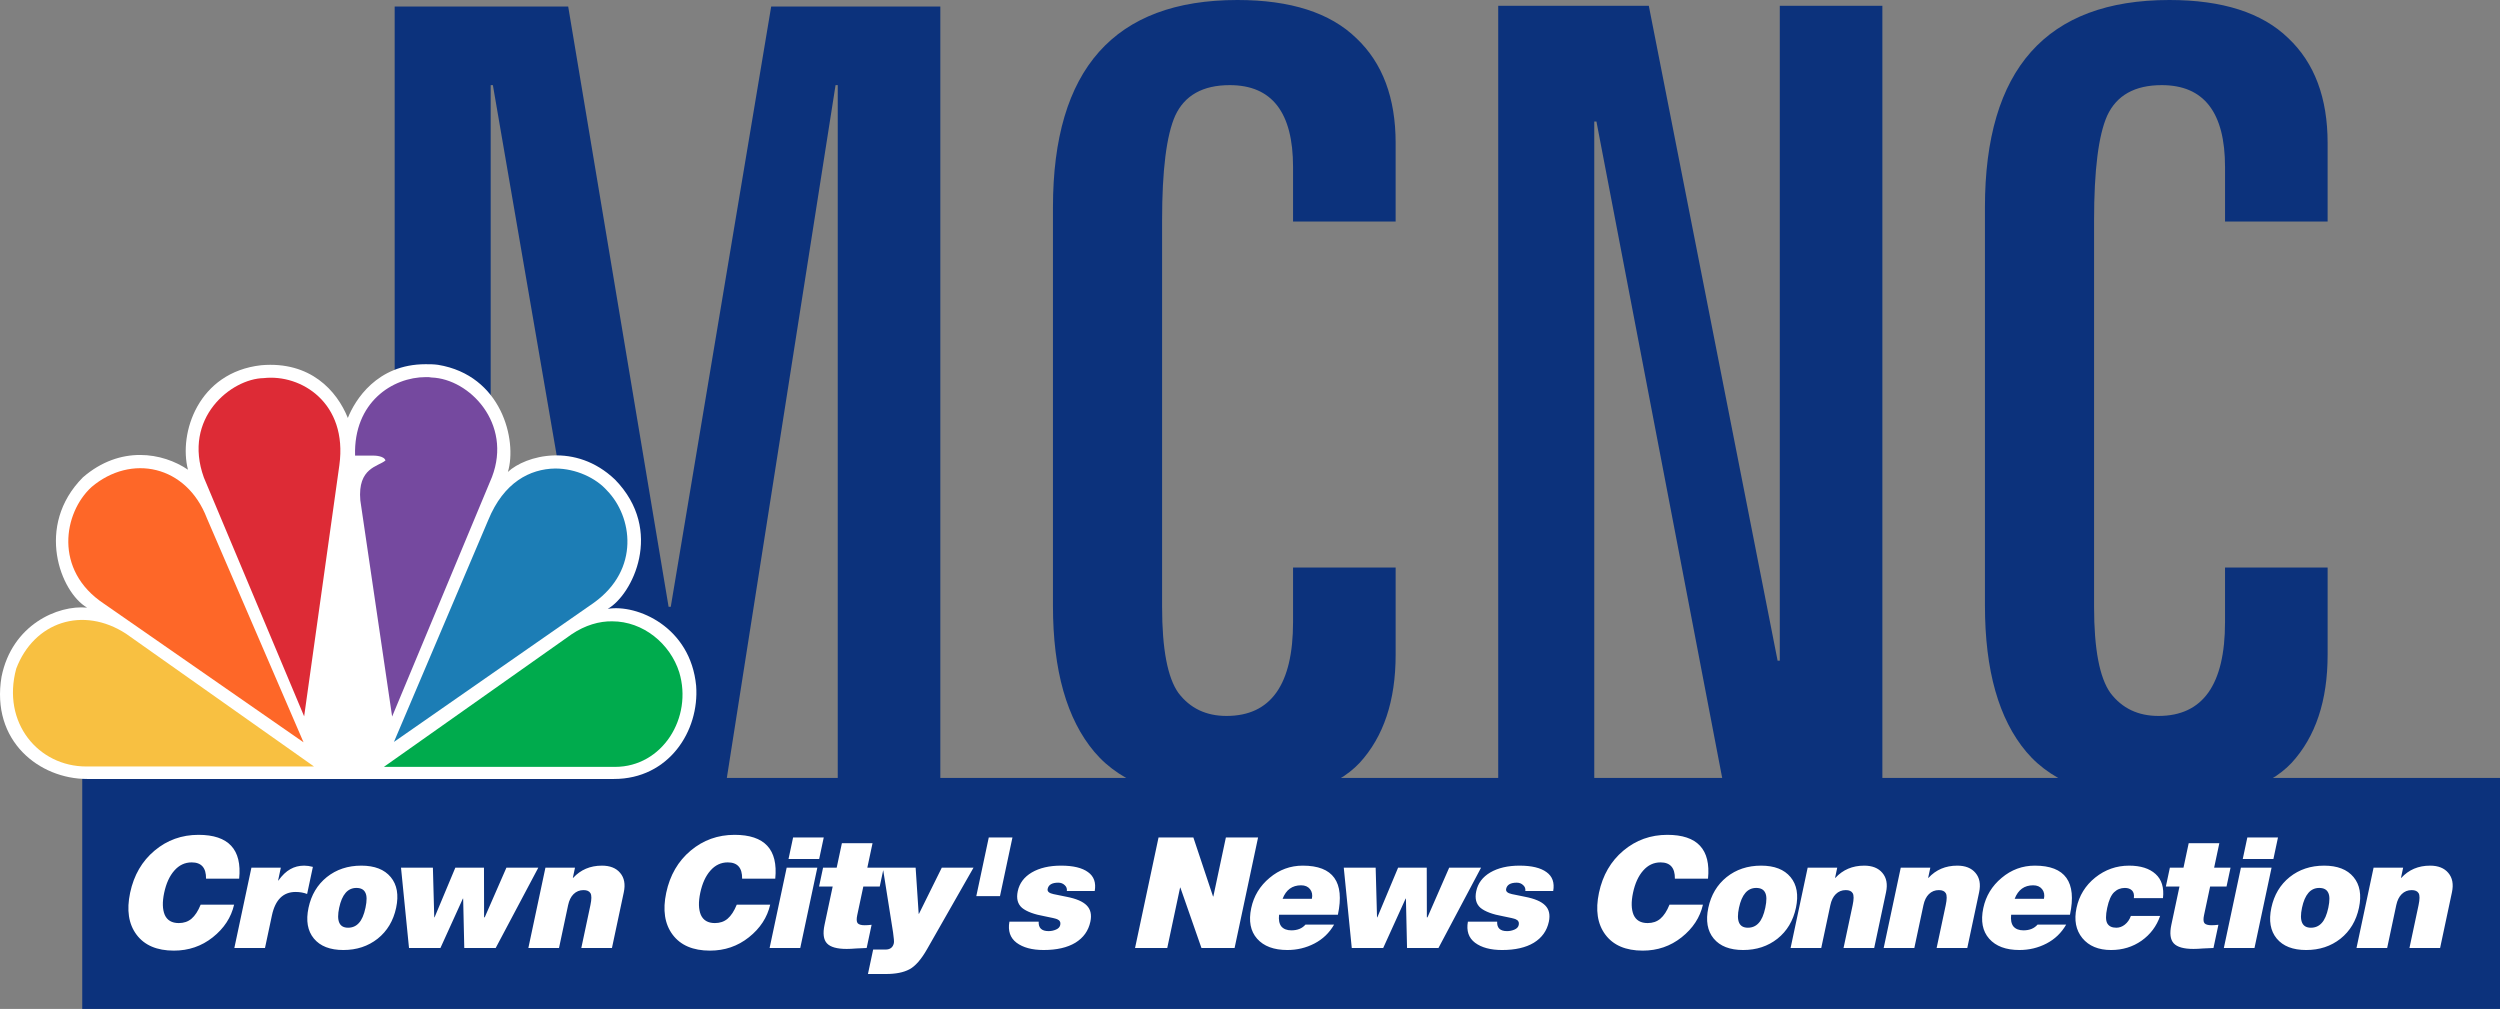 <?xml version="1.0" encoding="UTF-8" standalone="no"?>
<!-- Created with Inkscape (http://www.inkscape.org/) -->

<svg
   width="329.052mm"
   height="132.794mm"
   viewBox="0 0 329.052 132.794"
   version="1.1"
   id="svg1"
   xml:space="preserve"
   inkscape:version="1.4 (86a8ad7, 2024-10-11)"
   sodipodi:docname="MCNC-TV (2006-2008).svg"
   xmlns:inkscape="http://www.inkscape.org/namespaces/inkscape"
   xmlns:sodipodi="http://sodipodi.sourceforge.net/DTD/sodipodi-0.dtd"
   xmlns="http://www.w3.org/2000/svg"
   xmlns:svg="http://www.w3.org/2000/svg"><rect x="0" y="0" width="329.052" height="132.794" fill="#808080" stroke="none"/><sodipodi:namedview
     id="namedview1"
     pagecolor="#ffffff"
     bordercolor="#000000"
     borderopacity="0.25"
     inkscape:showpageshadow="2"
     inkscape:pageopacity="0.0"
     inkscape:pagecheckerboard="true"
     inkscape:deskcolor="#d1d1d1"
     inkscape:document-units="mm"
     inkscape:zoom="1.4702523"
     inkscape:cx="621.66199"
     inkscape:cy="250.63725"
     inkscape:window-width="2560"
     inkscape:window-height="1369"
     inkscape:window-x="-8"
     inkscape:window-y="-8"
     inkscape:window-maximized="1"
     inkscape:current-layer="g1" /><defs
     id="defs1" /><g
     inkscape:label="Layer 1"
     inkscape:groupmode="layer"
     id="layer1"
     transform="translate(-15.346)"><g
       id="g1"
       transform="matrix(0.265,0,0,0.265,-16.589,85.652)"><rect
         x="161.361"
         y="63.174"
         class="st0"
         width="1203"
         height="115"
         id="rect9"
         style="stroke:none;stroke-width:0;stroke-dasharray:none" /><path
         id="text2"
         style="font-weight:900;font-size:37.333px;font-family:'Helvetica Neue LT W1G';-inkscape-font-specification:'Helvetica Neue LT W1G Heavy';fill:#ffffff;stroke:none;stroke-width:0;stroke-dasharray:none"
         d="m 219.092,91.433 q 22.374,0 20.209,21.759 h -16.454 q 0.101,-8.073 -7.126,-8.073 -5.075,0 -8.632,4.075 -3.541,3.998 -5.028,10.995 -1.454,6.843 0.277,10.995 1.825,4.075 6.976,4.075 3.767,0 6.301,-2.153 2.627,-2.23 4.563,-6.997 h 16.608 q -2.18,9.534 -10.599,16.223 -8.325,6.612 -19.32,6.612 -12.61,0 -18.538,-7.919 -5.929,-7.919 -3.183,-20.836 2.778,-13.071 12.134,-20.913 9.356,-7.842 21.811,-7.842 z m 52.492,15.301 q 1.999,0 4.329,0.615 l -2.86,13.455 q -2.632,-1 -5.708,-1 -9.303,0 -11.787,11.687 l -3.432,16.146 H 236.902 l 8.482,-39.904 h 14.609 l -1.356,6.382 h 0.154 q 2.833,-3.921 5.883,-5.613 3.067,-1.768 6.911,-1.768 z m 28.371,0 q 9.918,0 14.629,5.69 4.711,5.69 2.684,15.224 -2.059,9.688 -9.189,15.377 -7.113,5.613 -17.032,5.613 -9.918,0 -14.629,-5.69 -4.711,-5.69 -2.668,-15.301 2.027,-9.534 9.079,-15.224 7.13,-5.69 17.125,-5.69 z m -10.981,20.913 q -2.108,9.918 4.427,9.918 3.229,0 5.334,-2.307 2.182,-2.307 3.309,-7.612 1.128,-5.305 -0.09,-7.535 -1.124,-2.307 -4.43,-2.307 -6.459,0 -8.55,9.842 z m 46.548,-19.914 0.674,24.681 h 0.154 l 10.321,-24.681 h 14.224 l 0.059,24.681 h 0.308 l 10.782,-24.681 h 15.839 l -21.168,39.904 H 351.106 l -0.553,-24.527 h -0.154 l -11.134,24.527 h -15.608 l -3.974,-39.904 z m 83.943,-1 q 6.074,0 9.073,3.614 3.076,3.614 1.801,9.611 l -5.883,27.679 H 409.233 l 4.527,-21.298 q 0.932,-4.383 0.028,-5.92 -0.903,-1.538 -3.441,-1.538 -2.922,0 -4.961,1.999 -1.946,1.922 -2.698,5.459 l -4.527,21.298 h -15.224 l 8.482,-39.904 h 14.685 l -1.079,5.075 h 0.154 q 5.597,-6.074 14.285,-6.074 z m 65.894,-15.301 q 22.374,0 20.21,21.759 h -16.454 q 0.101,-8.073 -7.126,-8.073 -5.075,0 -8.632,4.075 -3.541,3.998 -5.028,10.995 -1.455,6.843 0.277,10.995 1.825,4.075 6.976,4.075 3.767,0 6.301,-2.153 2.627,-2.23 4.563,-6.997 h 16.608 q -2.18,9.534 -10.599,16.223 -8.325,6.612 -19.32,6.612 -12.609,0 -18.538,-7.919 -5.929,-7.919 -3.183,-20.836 2.778,-13.071 12.134,-20.913 9.356,-7.842 21.811,-7.842 z m 44.292,1.307 -2.272,10.687 H 512.156 l 2.272,-10.687 z m -3.187,14.993 -8.482,39.904 h -15.224 l 8.482,-39.904 z m 27.418,-12.148 -2.582,12.148 h 8.15 l -1.994,9.38 h -8.15 l -3.023,14.224 q -0.605,2.845 0.166,3.921 0.848,1.076 3.539,1.076 1.538,0 3.432,-0.231 l -2.451,11.533 q -2.477,0.077 -5.2,0.231 -2.74,0.231 -4.739,0.231 -7.227,0 -9.791,-2.768 -2.564,-2.768 -1.191,-9.226 l 4.037,-18.991 h -6.766 l 1.994,-9.38 h 6.766 l 2.582,-12.148 z m 21.407,12.148 1.511,22.912 h 0.154 l 11.329,-22.912 h 15.762 l -23.051,40.443 q -4.419,7.766 -8.83,10.072 -4.335,2.307 -11.639,2.307 h -8.919 l 2.582,-12.148 h 6.151 q 3.46,0 4.146,-3.229 0.212,-1 -0.41,-5.305 -0.623,-4.306 -5.086,-32.139 z m 48.089,-14.993 -6.194,29.14 h -11.764 l 6.194,-29.14 z m 24.167,13.993 q 8.996,0 13.384,3.229 4.404,3.152 3.311,9.38 h -13.84 q 0.222,-1.768 -1.071,-2.922 -1.276,-1.23 -3.198,-1.23 -4.613,0 -5.267,3.075 -0.409,1.922 2.904,2.614 l 6.411,1.307 q 7.241,1.384 10.08,4.306 2.916,2.922 1.821,8.073 -1.438,6.766 -7.451,10.457 -5.996,3.614 -15.761,3.614 -8.611,0 -13.456,-3.614 -4.768,-3.614 -3.544,-10.457 h 14.532 q -0.228,4.69 4.923,4.69 1.922,0 3.7,-0.769 1.778,-0.769 2.105,-2.307 0.212,-1 -0.179,-1.692 -0.314,-0.692 -1.369,-1.153 -1.055,-0.461 -6.225,-1.461 -7.779,-1.384 -11.189,-4.152 -3.317,-2.845 -2.156,-8.304 1.258,-5.92 6.975,-9.303 5.794,-3.383 14.559,-3.383 z m 65.691,-13.993 9.766,29.294 h 0.154 l 6.227,-29.294 h 15.993 l -11.669,54.897 h -16.454 l -10.465,-29.986 h -0.154 l -6.374,29.986 h -15.993 l 11.669,-54.897 z m 54.359,13.993 q 22.605,0 17.424,24.373 h -29.217 q -0.433,3.844 1.141,5.843 1.667,1.922 4.974,1.922 4.536,0 6.986,-2.845 h 14.224 q -3.537,6.151 -9.759,9.38 -6.222,3.229 -13.45,3.229 -10.072,0 -15.03,-5.613 -4.958,-5.613 -2.915,-15.224 1.912,-8.996 9.107,-14.993 7.211,-6.074 16.515,-6.074 z m 4.499,16.454 q 0.605,-2.845 -0.909,-4.767 -1.514,-1.922 -4.435,-1.922 -6.612,0 -9.187,6.689 z m 31.683,-15.454 0.674,24.681 h 0.154 l 10.321,-24.681 h 14.224 l 0.059,24.681 h 0.308 l 10.782,-24.681 h 15.839 l -21.168,39.904 h -15.608 l -0.553,-24.527 h -0.154 l -11.134,24.527 h -15.608 l -3.974,-39.904 z m 71.488,-1 q 8.996,0 13.384,3.229 4.404,3.152 3.311,9.38 h -13.84 q 0.222,-1.768 -1.071,-2.922 -1.276,-1.23 -3.198,-1.23 -4.613,0 -5.267,3.075 -0.409,1.922 2.904,2.614 l 6.411,1.307 q 7.241,1.384 10.08,4.306 2.916,2.922 1.821,8.073 -1.438,6.766 -7.451,10.457 -5.996,3.614 -15.761,3.614 -8.611,0 -13.456,-3.614 -4.768,-3.614 -3.544,-10.457 h 14.532 q -0.228,4.69 4.923,4.69 1.922,0 3.7,-0.769 1.778,-0.769 2.105,-2.307 0.212,-1 -0.179,-1.692 -0.314,-0.692 -1.369,-1.153 -1.055,-0.461 -6.225,-1.461 -7.779,-1.384 -11.189,-4.152 -3.317,-2.845 -2.156,-8.304 1.258,-5.92 6.975,-9.303 5.794,-3.383 14.559,-3.383 z M 948.64,91.433 q 22.374,0 20.209,21.759 h -16.454 q 0.101,-8.073 -7.126,-8.073 -5.075,0 -8.632,4.075 -3.541,3.998 -5.028,10.995 -1.454,6.843 0.277,10.995 1.825,4.075 6.976,4.075 3.767,0 6.301,-2.153 2.627,-2.23 4.563,-6.997 h 16.608 q -2.18,9.534 -10.599,16.223 -8.325,6.612 -19.32,6.612 -12.61,0 -18.538,-7.919 -5.929,-7.919 -3.183,-20.836 2.778,-13.071 12.134,-20.913 9.356,-7.842 21.811,-7.842 z m 46.571,15.301 q 9.918,0 14.629,5.69 4.711,5.69 2.684,15.224 -2.059,9.688 -9.189,15.377 -7.113,5.613 -17.032,5.613 -9.918,0 -14.629,-5.69 -4.711,-5.69 -2.668,-15.301 2.027,-9.534 9.079,-15.224 7.13,-5.69 17.125,-5.69 z m -10.981,20.913 q -2.108,9.918 4.427,9.918 3.229,0 5.334,-2.307 2.182,-2.307 3.309,-7.612 1.128,-5.305 -0.09,-7.535 -1.124,-2.307 -4.43,-2.307 -6.459,0 -8.55,9.842 z m 62.163,-20.913 q 6.074,0 9.073,3.614 3.076,3.614 1.802,9.611 l -5.883,27.679 h -15.223 l 4.527,-21.298 q 0.931,-4.383 0.027,-5.92 -0.903,-1.538 -3.441,-1.538 -2.922,0 -4.961,1.999 -1.946,1.922 -2.698,5.459 l -4.527,21.298 h -15.224 l 8.482,-39.904 h 14.685 l -1.079,5.075 h 0.154 q 5.597,-6.074 14.285,-6.074 z m 46.236,0 q 6.074,0 9.073,3.614 3.076,3.614 1.802,9.611 l -5.883,27.679 h -15.224 l 4.527,-21.298 q 0.931,-4.383 0.028,-5.92 -0.903,-1.538 -3.441,-1.538 -2.922,0 -4.961,1.999 -1.946,1.922 -2.698,5.459 l -4.527,21.298 h -15.224 l 8.482,-39.904 h 14.685 l -1.079,5.075 h 0.154 q 5.597,-6.074 14.285,-6.074 z m 38.573,0 q 22.605,0 17.424,24.373 h -29.217 q -0.433,3.844 1.142,5.843 1.667,1.922 4.973,1.922 4.536,0 6.987,-2.845 h 14.224 q -3.537,6.151 -9.759,9.38 -6.222,3.229 -13.45,3.229 -10.072,0 -15.03,-5.613 -4.958,-5.613 -2.915,-15.224 1.912,-8.996 9.107,-14.993 7.211,-6.074 16.515,-6.074 z m 4.499,16.454 q 0.605,-2.845 -0.909,-4.767 -1.514,-1.922 -4.435,-1.922 -6.612,0 -9.188,6.689 z m 42.249,-16.454 q 8.611,0 13.188,4.152 4.577,4.152 3.678,11.994 h -14.455 q 0.325,-2.614 -0.951,-3.844 -1.276,-1.23 -3.506,-1.23 -3.152,0 -5.378,2.153 -2.226,2.153 -3.419,7.766 -1.177,5.536 0.057,7.689 1.234,2.153 4.463,2.153 2.307,0 4.248,-1.538 2.035,-1.615 2.991,-4.306 h 14.531 q -2.618,7.612 -9.227,12.302 -6.593,4.613 -15.128,4.613 -9.38,0 -14.273,-5.92 -4.816,-5.92 -2.887,-14.993 1.945,-9.15 9.277,-15.07 7.409,-5.92 16.79,-5.92 z m 44.864,-11.149 -2.582,12.148 h 8.15 l -1.994,9.38 h -8.15 l -3.023,14.224 q -0.605,2.845 0.166,3.921 0.848,1.076 3.539,1.076 1.538,0 3.432,-0.231 l -2.451,11.533 q -2.477,0.077 -5.2,0.231 -2.74,0.231 -4.739,0.231 -7.227,0 -9.791,-2.768 -2.564,-2.768 -1.191,-9.226 l 4.037,-18.991 h -6.766 l 1.994,-9.38 h 6.766 l 2.582,-12.148 z m 29.13,-2.845 -2.272,10.687 h -15.224 l 2.272,-10.687 z m -3.187,14.993 -8.482,39.904 h -15.223 l 8.482,-39.904 z m 26.099,-1 q 9.918,0 14.629,5.69 4.711,5.69 2.684,15.224 -2.059,9.688 -9.189,15.377 -7.113,5.613 -17.032,5.613 -9.918,0 -14.629,-5.69 -4.711,-5.69 -2.668,-15.301 2.026,-9.534 9.079,-15.224 7.13,-5.69 17.125,-5.69 z m -10.981,20.913 q -2.108,9.918 4.427,9.918 3.229,0 5.334,-2.307 2.182,-2.307 3.309,-7.612 1.127,-5.305 -0.09,-7.535 -1.124,-2.307 -4.431,-2.307 -6.458,0 -8.55,9.842 z m 63.599,-20.913 q 6.074,0 9.073,3.614 3.076,3.614 1.802,9.611 l -5.883,27.679 h -15.224 l 4.527,-21.298 q 0.931,-4.383 0.027,-5.92 -0.903,-1.538 -3.441,-1.538 -2.922,0 -4.961,1.999 -1.946,1.922 -2.698,5.459 l -4.527,21.298 h -15.224 l 8.482,-39.904 h 14.685 l -1.079,5.075 h 0.154 q 5.597,-6.074 14.285,-6.074 z" /></g><path
       id="text1"
       style="font-stretch:ultra-condensed;font-size:9.878px;font-family:'Univers LT';-inkscape-font-specification:'Univers LT Ultra-Condensed';fill:#0c327c;fill-opacity:1;stroke-width:0;stroke:none;stroke-dasharray:none"
       d="M 67.292,104.573 V 0.862 h 22.84 l 13.215,79.004 h 0.286 L 116.849,0.862 h 22.265 V 104.573 H 125.611 V 11.204 h -0.288 L 110.671,104.573 H 96.307 L 80.219,11.204 H 79.931 V 104.573 Z M 153.937,79.723 V 27.292 Q 153.937,0 178.213,0 q 10.486,0 15.657,5.028 5.171,4.884 5.171,13.79 v 10.342 H 185.539 V 21.978 q 0,-10.773 -8.331,-10.773 -5.315,0 -7.182,4.022 -1.724,3.878 -1.724,13.79 v 50.85 q 0,8.331 2.155,11.348 2.298,3.017 6.32,3.017 8.762,0 8.762,-12.353 V 74.695 h 13.503 v 11.492 q 0,9.05 -4.74,14.221 -4.74,5.028 -16.376,5.028 -13.072,0 -18.53,-6.464 -5.459,-6.464 -5.459,-19.248 z m 58.605,24.755 V 0.767 h 19.823 l 16.95,86.187 h 0.288 V 0.767 h 13.503 v 103.711 h -20.685 L 225.47,15.993 h -0.286 v 88.485 z M 276.605,79.723 V 27.292 Q 276.605,0 300.881,0 q 10.486,0 15.657,5.028 5.171,4.884 5.171,13.79 v 10.342 H 308.207 V 21.978 q 0,-10.773 -8.331,-10.773 -5.315,0 -7.182,4.022 -1.724,3.878 -1.724,13.79 v 50.85 q 0,8.331 2.155,11.348 2.298,3.017 6.32,3.017 8.762,0 8.762,-12.353 V 74.695 h 13.503 v 11.492 q 0,9.05 -4.74,14.221 -4.74,5.028 -16.375,5.028 -13.072,0 -18.53,-6.464 -5.458,-6.464 -5.458,-19.248 z" /><g
       id="g9-8"
       transform="matrix(0.265,0,0,0.265,15.336,-1.24397e-4)"
       style="stroke:none;stroke-width:0;stroke-dasharray:none">
	<path
   class="st1"
   d="m 172.8,207.6 c -5.4,-13.5 -18.6,-28.3 -43,-26.2 -31.4,3.5 -41.1,33.8 -36.4,51.9 -12.5,-8.5 -33.6,-12.3 -52.2,3.8 -23.9,24.1 -11.1,57.1 2.1,64.7 -14.6,-1.4 -37.3,8.5 -42.5,34.3 -5.4,32.1 18.9,50.8 42.5,50.8 H 305 c 27.2,0 42.5,-23.8 40.8,-46.3 -2.8,-29.3 -29.3,-40.6 -43.9,-38.2 12.1,-6.8 28.3,-38.9 3.6,-64.2 -19.6,-18.7 -44.4,-12 -53.2,-3.8 4.7,-15.8 -3.1,-48 -34.7,-53.2 -2.1,-0.3 -4.3,-0.3 -6.2,-0.3 -24.2,0 -35.1,17.9 -38.6,26.7"
   id="path3-2"
   style="fill:#ffffff;stroke:none;stroke-width:0;stroke-dasharray:none" />
	<path
   class="st2"
   d="m 45.5,241.9 c -13.9,12.7 -18.9,41.3 6.1,57.9 l 99.2,68.9 -48,-111.3 C 92.7,231 65.1,225.3 45.5,241.9"
   id="path4-4"
   style="fill:#fe6728;stroke:none;stroke-width:0;stroke-dasharray:none" />
	<path
   class="st3"
   d="m 131,187.8 c -16.1,0.3 -40.4,19.8 -29.7,49.4 L 151.1,355.8 168.6,231 c 4.2,-30.9 -19,-45.3 -37.6,-43.2"
   id="path5-5"
   style="fill:#dd2b36;stroke:none;stroke-width:0;stroke-dasharray:none" />
	<path
   class="st4"
   d="m 176.4,226.3 h 9.4 c 0,0 5,0 5.7,2.4 -3.6,3.1 -13.9,3.5 -12.5,19.8 l 15.8,107.4 49.6,-119 c 10.1,-26.5 -11.1,-48.7 -30,-49.4 -0.9,-0.2 -1.7,-0.2 -2.8,-0.2 -16.6,0 -36,12.5 -35.2,39"
   id="path6-5"
   style="fill:#75499f;stroke:none;stroke-width:0;stroke-dasharray:none" />
	<path
   class="st5"
   d="m 242.5,258.4 -46.8,110.1 99.4,-69.2 c 22.9,-16.5 19.1,-42.7 6.4,-55.7 -5.4,-6.1 -15.3,-10.9 -25.7,-10.9 -12.5,0.2 -25.6,6.8 -33.3,25.7"
   id="path7-1"
   style="fill:#1c7db5;stroke:none;stroke-width:0;stroke-dasharray:none" />
	<path
   class="st6"
   d="m 284,315 -93.3,65.9 h 114.8 c 23.6,0 38.7,-24.5 31.9,-47 -4.5,-14.2 -17.9,-25.3 -33.3,-25.3 -6.4,-0.1 -13.4,1.9 -20.1,6.4"
   id="path8-7"
   style="fill:#00ab4d;stroke:none;stroke-width:0;stroke-dasharray:none" />
	<path
   class="st7"
   d="M 42.9,380.7 H 156 L 62.7,314.8 c -21.5,-14 -45.8,-5.9 -54.6,17.3 -7.3,26.9 11,48.6 34.8,48.6"
   id="path9-1"
   style="fill:#f8c041;stroke:none;stroke-width:0;stroke-dasharray:none" />
</g></g><style
     type="text/css"
     id="style1">
	.st0{fill:#0C327C;}
	.st1{fill:#FFFFFF;}
	.st2{fill:#FE6728;}
	.st3{fill:#DD2B36;}
	.st4{fill:#75499F;}
	.st5{fill:#1C7DB5;}
	.st6{fill:#00AB4D;}
	.st7{fill:#F8C041;}
</style></svg>
